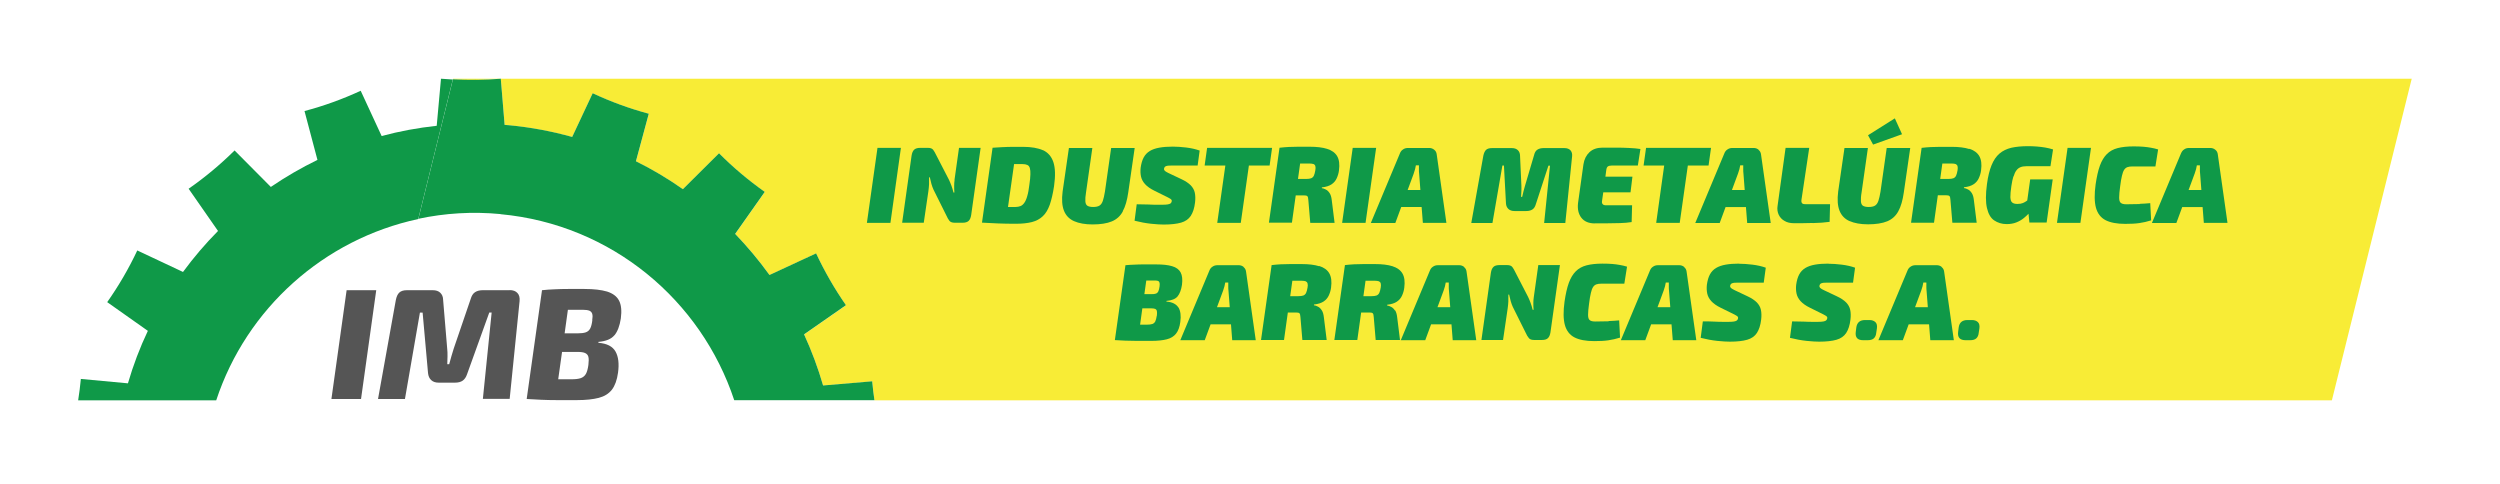 <svg width="222" height="43" viewBox="0 0 222 43" fill="none" xmlns="http://www.w3.org/2000/svg">
<path d="M40.241 6.98L40.221 7.05C41.641 7.13 43.061 7.11 44.471 7L44.811 11.1C44.941 11.11 45.061 11.11 45.191 11.13C47.121 11.31 49.001 11.67 50.811 12.17L52.631 8.29C54.231 9.04 55.901 9.65 57.611 10.11L56.471 14.33C57.931 15.05 59.321 15.88 60.641 16.81L63.851 13.62C65.101 14.88 66.461 16.03 67.911 17.05L65.281 20.78C66.391 21.92 67.411 23.14 68.331 24.43L72.471 22.51C73.211 24.11 74.111 25.66 75.121 27.11L71.401 29.7C72.071 31.16 72.641 32.68 73.091 34.24L77.451 33.87C77.501 34.43 77.571 34.99 77.651 35.55H77.531H207.071L214.161 6.99H40.241V6.98Z" fill="#F8EC36"/>
<path d="M39.16 6.98L38.78 11.17C37.11 11.35 35.48 11.65 33.89 12.08L32.03 8.06C30.43 8.8 28.75 9.41 27.04 9.86L28.19 14.2C26.75 14.9 25.37 15.7 24.05 16.6L20.83 13.36C19.57 14.61 18.2 15.75 16.75 16.76L19.36 20.51C18.24 21.64 17.2 22.86 16.25 24.15L12.19 22.24C11.44 23.84 10.54 25.38 9.52 26.83L13.13 29.38C12.42 30.87 11.83 32.43 11.36 34.04L7.18 33.65C7.12 34.28 7.04 34.92 6.94 35.55H19.2C21.9 27.36 28.79 21.24 37.14 19.45L40.21 7.06C39.85 7.04 39.5 7.02 39.15 6.99L39.16 6.98Z" fill="#0F9948"/>
<path d="M44.45 19.02C54.33 19.94 62.27 26.68 65.2 35.54H77.65C77.57 34.98 77.5 34.42 77.45 33.86L73.09 34.23C72.64 32.67 72.07 31.15 71.4 29.69L75.12 27.1C74.11 25.65 73.22 24.1 72.47 22.5L68.33 24.42C67.4 23.13 66.38 21.91 65.28 20.77L67.91 17.04C66.47 16.02 65.1 14.87 63.85 13.61L60.64 16.8C59.32 15.87 57.93 15.04 56.47 14.32L57.61 10.1C55.9 9.64 54.23 9.03 52.63 8.28L50.81 12.16C49 11.66 47.13 11.3 45.19 11.12C45.06 11.11 44.94 11.1 44.81 11.09L44.47 6.99C43.07 7.11 41.64 7.12 40.22 7.04L37.15 19.43C39.49 18.93 41.95 18.77 44.45 19.01V19.02Z" fill="#0F9948"/>
<path d="M76.981 19.79H79.07L80.001 13.13H77.921L76.981 19.79Z" fill="#0F9948"/>
<path d="M84.77 15.97C84.74 16.16 84.73 16.34 84.73 16.51C84.73 16.68 84.73 16.88 84.75 17.1H84.67C84.61 16.86 84.55 16.65 84.48 16.47C84.41 16.29 84.34 16.11 84.26 15.95L83.14 13.78C83.05 13.59 82.96 13.43 82.87 13.31C82.78 13.19 82.63 13.13 82.41 13.13H81.72C81.48 13.13 81.3 13.18 81.18 13.29C81.06 13.4 80.99 13.57 80.95 13.81L80.11 19.78H82.03L82.44 16.98C82.47 16.77 82.49 16.56 82.5 16.36C82.5 16.16 82.5 15.95 82.5 15.75H82.57C82.61 15.95 82.66 16.14 82.71 16.33C82.76 16.52 82.83 16.69 82.9 16.85L84.04 19.14C84.13 19.34 84.22 19.5 84.31 19.61C84.4 19.72 84.56 19.78 84.78 19.78H85.47C85.71 19.78 85.89 19.73 86.01 19.62C86.13 19.51 86.2 19.34 86.24 19.1L87.08 13.13H85.16L84.76 15.97H84.77Z" fill="#0F9948"/>
<path d="M92.61 13.34C92.16 13.14 91.57 13.04 90.85 13.04C90.52 13.04 90.19 13.04 89.87 13.04C89.55 13.04 89.24 13.06 88.95 13.07C88.66 13.09 88.39 13.1 88.14 13.12L87.2 19.77C87.64 19.8 88.11 19.82 88.59 19.84C89.07 19.86 89.61 19.87 90.19 19.87C90.77 19.87 91.23 19.82 91.63 19.72C92.02 19.62 92.35 19.44 92.6 19.2C92.86 18.96 93.06 18.62 93.22 18.18C93.37 17.74 93.5 17.19 93.6 16.53C93.73 15.62 93.71 14.91 93.54 14.4C93.37 13.89 93.06 13.54 92.61 13.33V13.34ZM91.5 15.47C91.5 15.71 91.46 16.01 91.41 16.39C91.36 16.81 91.3 17.15 91.22 17.41C91.15 17.67 91.06 17.87 90.96 18.01C90.86 18.15 90.75 18.25 90.62 18.3C90.49 18.35 90.34 18.38 90.18 18.38C89.95 18.38 89.73 18.38 89.51 18.38L90.05 14.57C90.05 14.57 90.09 14.57 90.11 14.57H90.79C90.98 14.57 91.12 14.6 91.23 14.65C91.34 14.7 91.41 14.79 91.45 14.93C91.49 15.07 91.51 15.25 91.5 15.49V15.47Z" fill="#0F9948"/>
<path d="M99.7 18.76C99.93 18.35 100.09 17.78 100.19 17.08L100.76 13.14H98.67L98.12 17.01C98.06 17.36 98 17.64 97.93 17.84C97.86 18.04 97.76 18.18 97.63 18.26C97.5 18.34 97.31 18.38 97.07 18.38C96.84 18.38 96.67 18.34 96.56 18.27C96.45 18.2 96.39 18.06 96.38 17.87C96.37 17.68 96.38 17.42 96.44 17.08L97 13.14H94.92L94.36 17.01C94.27 17.72 94.31 18.28 94.48 18.71C94.65 19.14 94.95 19.45 95.38 19.64C95.81 19.83 96.36 19.93 97.03 19.93C97.7 19.93 98.31 19.84 98.73 19.66C99.16 19.48 99.49 19.18 99.71 18.77L99.7 18.76Z" fill="#0F9948"/>
<path d="M103.95 18.06C103.9 18.1 103.81 18.13 103.7 18.15C103.59 18.17 103.43 18.18 103.23 18.18C103.15 18.18 102.99 18.18 102.78 18.18C102.56 18.18 102.29 18.18 101.98 18.16C101.66 18.16 101.32 18.14 100.94 18.14L100.75 19.6C101.26 19.73 101.75 19.82 102.22 19.87C102.69 19.92 103.07 19.94 103.34 19.94C103.98 19.94 104.5 19.88 104.88 19.77C105.26 19.66 105.55 19.46 105.74 19.17C105.93 18.88 106.06 18.49 106.12 17.98C106.16 17.65 106.15 17.36 106.1 17.12C106.05 16.87 105.92 16.65 105.74 16.46C105.55 16.27 105.28 16.08 104.91 15.91L103.79 15.38C103.66 15.32 103.56 15.26 103.5 15.22C103.44 15.18 103.4 15.13 103.38 15.09C103.36 15.05 103.36 15 103.37 14.96C103.38 14.91 103.4 14.87 103.43 14.83C103.46 14.79 103.5 14.77 103.55 14.75C103.6 14.73 103.67 14.72 103.74 14.71C103.82 14.71 103.91 14.7 104.02 14.7C104.3 14.7 104.58 14.7 104.86 14.7C105.14 14.7 105.41 14.7 105.67 14.7C105.93 14.7 106.16 14.7 106.35 14.7L106.53 13.37C106.16 13.24 105.76 13.15 105.34 13.1C104.92 13.05 104.52 13.02 104.15 13.02C103.7 13.02 103.3 13.05 102.96 13.11C102.62 13.17 102.33 13.27 102.1 13.41C101.87 13.55 101.69 13.74 101.56 13.98C101.43 14.22 101.34 14.53 101.29 14.9C101.26 15.17 101.27 15.43 101.32 15.67C101.37 15.91 101.49 16.14 101.68 16.35C101.87 16.56 102.15 16.76 102.52 16.94L103.73 17.54C103.82 17.59 103.89 17.63 103.94 17.66C103.99 17.7 104.03 17.73 104.04 17.77C104.06 17.81 104.06 17.86 104.04 17.91C104.03 17.97 103.99 18.03 103.94 18.07L103.95 18.06Z" fill="#0F9948"/>
<path d="M108.091 19.79H110.181L110.901 14.7H112.741L112.961 13.13H111.121H109.031H107.191L106.971 14.7H108.811L108.091 19.79Z" fill="#0F9948"/>
<path d="M114.721 19.79L115.061 17.35C115.281 17.35 115.521 17.35 115.791 17.35C115.941 17.35 116.041 17.37 116.091 17.42C116.141 17.47 116.171 17.58 116.181 17.77L116.351 19.79H118.511L118.261 17.78C118.231 17.51 118.171 17.3 118.071 17.15C117.971 17 117.861 16.89 117.731 16.83C117.601 16.76 117.491 16.72 117.381 16.71V16.64C117.751 16.6 118.031 16.51 118.241 16.37C118.451 16.23 118.601 16.05 118.701 15.83C118.801 15.61 118.871 15.38 118.901 15.13C118.971 14.6 118.921 14.18 118.741 13.87C118.561 13.56 118.261 13.35 117.851 13.22C117.441 13.09 116.921 13.03 116.311 13.03C115.911 13.03 115.551 13.03 115.261 13.03C114.961 13.03 114.691 13.04 114.441 13.05C114.191 13.06 113.911 13.09 113.621 13.12L112.681 19.77H114.721V19.79ZM116.641 14.56C116.721 14.6 116.781 14.66 116.801 14.75C116.831 14.84 116.831 14.96 116.801 15.12C116.771 15.33 116.721 15.48 116.671 15.6C116.621 15.71 116.531 15.79 116.431 15.83C116.321 15.87 116.171 15.89 115.981 15.89H115.261L115.451 14.52C115.701 14.52 115.971 14.52 116.271 14.52C116.431 14.52 116.551 14.54 116.641 14.57V14.56Z" fill="#0F9948"/>
<path d="M122.201 13.13H120.121L119.181 19.79H121.261L122.201 13.13Z" fill="#0F9948"/>
<path d="M123.91 19.79L124.43 18.38H126.24L126.35 19.79H128.44L127.58 13.71C127.56 13.54 127.49 13.4 127.36 13.3C127.23 13.19 127.08 13.14 126.92 13.14H125.03C124.86 13.14 124.71 13.18 124.59 13.27C124.46 13.35 124.36 13.48 124.3 13.65L121.73 19.8H123.9L123.91 19.79ZM125.54 15.4C125.59 15.27 125.63 15.14 125.66 15.02C125.69 14.89 125.71 14.78 125.73 14.68H126C126 14.8 126 14.92 126 15.05C126 15.18 126 15.3 126.02 15.43L126.13 16.87H125L125.54 15.41V15.4Z" fill="#0F9948"/>
<path d="M133.4 14.7H133.55L133.73 18.06C133.74 18.27 133.82 18.44 133.95 18.56C134.08 18.68 134.26 18.74 134.48 18.74H135.54C135.76 18.74 135.94 18.69 136.08 18.6C136.22 18.51 136.32 18.35 136.38 18.14L137.5 14.71H137.64L137.12 19.8H139L139.6 13.91C139.63 13.67 139.58 13.49 139.46 13.35C139.34 13.22 139.16 13.15 138.92 13.15H137.06C136.84 13.15 136.66 13.2 136.52 13.29C136.38 13.38 136.28 13.54 136.23 13.76L135.42 16.5C135.37 16.66 135.33 16.82 135.29 16.97C135.25 17.12 135.21 17.29 135.17 17.48H135.07C135.08 17.31 135.09 17.14 135.1 16.97C135.11 16.8 135.1 16.64 135.1 16.48L134.98 13.84C134.98 13.62 134.91 13.45 134.78 13.33C134.65 13.21 134.48 13.15 134.26 13.15H132.49C132.25 13.15 132.08 13.2 131.96 13.31C131.85 13.42 131.77 13.59 131.72 13.83L130.65 19.8H132.53L133.41 14.71L133.4 14.7Z" fill="#0F9948"/>
<path d="M141.63 19.83C141.98 19.83 142.34 19.83 142.73 19.83C143.12 19.83 143.49 19.82 143.87 19.81C144.24 19.8 144.58 19.77 144.89 19.72L144.93 18.23H142.62C142.48 18.23 142.38 18.2 142.32 18.13C142.26 18.07 142.24 17.97 142.26 17.85L142.37 17.08H144.79L144.96 15.69H142.56L142.64 15.08C142.66 14.93 142.71 14.83 142.78 14.78C142.85 14.73 142.97 14.7 143.13 14.7H145.44L145.67 13.23C145.37 13.19 145.04 13.15 144.67 13.14C144.3 13.12 143.91 13.11 143.51 13.11C143.11 13.11 142.71 13.11 142.32 13.11C141.83 13.11 141.44 13.24 141.15 13.51C140.86 13.78 140.68 14.14 140.61 14.59L140.13 18.03C140.07 18.56 140.16 18.99 140.42 19.33C140.68 19.67 141.08 19.84 141.63 19.84V19.83Z" fill="#0F9948"/>
<path d="M147.07 19.79H149.16L149.88 14.7H151.72L151.94 13.13H150.1H148H146.17L145.95 14.7H147.78L147.07 19.79Z" fill="#0F9948"/>
<path d="M156.17 13.3C156.04 13.19 155.89 13.14 155.73 13.14H153.84C153.67 13.14 153.53 13.18 153.4 13.27C153.27 13.35 153.17 13.48 153.11 13.65L150.54 19.8H152.71L153.23 18.39H155.04L155.15 19.8H157.24L156.38 13.72C156.36 13.55 156.29 13.41 156.16 13.31L156.17 13.3ZM153.8 16.86L154.34 15.4C154.39 15.27 154.43 15.14 154.46 15.02C154.49 14.89 154.51 14.78 154.53 14.68H154.8C154.8 14.8 154.8 14.92 154.8 15.05C154.8 15.18 154.8 15.3 154.82 15.43L154.93 16.87H153.8V16.86Z" fill="#0F9948"/>
<path d="M160.96 19.81C161.53 19.8 162.03 19.76 162.47 19.7L162.51 18.13H160.31C160.16 18.13 160.06 18.1 160.02 18.04C159.97 17.98 159.95 17.88 159.97 17.74L160.66 13.13H158.56L157.85 18.27C157.8 18.57 157.84 18.83 157.95 19.07C158.06 19.3 158.23 19.49 158.47 19.62C158.7 19.76 158.98 19.82 159.3 19.82C159.85 19.82 160.41 19.82 160.98 19.8L160.96 19.81Z" fill="#0F9948"/>
<path d="M164.24 19.63C164.67 19.82 165.22 19.92 165.89 19.92C166.56 19.92 167.16 19.83 167.59 19.65C168.02 19.47 168.35 19.17 168.57 18.76C168.8 18.35 168.96 17.78 169.06 17.08L169.63 13.14H167.54L166.99 17.01C166.93 17.36 166.87 17.64 166.8 17.84C166.73 18.04 166.63 18.18 166.5 18.26C166.37 18.34 166.18 18.38 165.94 18.38C165.71 18.38 165.54 18.34 165.43 18.27C165.32 18.2 165.26 18.06 165.25 17.87C165.24 17.68 165.25 17.42 165.31 17.08L165.87 13.14H163.79L163.23 17.01C163.14 17.72 163.18 18.28 163.35 18.71C163.52 19.14 163.82 19.45 164.25 19.64L164.24 19.63Z" fill="#0F9948"/>
<path d="M168.901 11.92L168.261 10.51L165.881 12.01L166.331 12.84L168.901 11.92Z" fill="#0F9948"/>
<path d="M174.86 13.23C174.45 13.1 173.93 13.04 173.32 13.04C172.92 13.04 172.57 13.04 172.27 13.04C171.97 13.04 171.7 13.05 171.45 13.06C171.2 13.07 170.92 13.1 170.64 13.13L169.7 19.78H171.74L172.08 17.34C172.3 17.34 172.54 17.34 172.81 17.34C172.96 17.34 173.06 17.36 173.11 17.41C173.16 17.46 173.19 17.57 173.2 17.76L173.37 19.78H175.53L175.28 17.77C175.25 17.5 175.19 17.29 175.09 17.14C174.99 16.99 174.88 16.88 174.75 16.82C174.62 16.75 174.51 16.71 174.4 16.7V16.63C174.77 16.59 175.05 16.5 175.26 16.36C175.47 16.22 175.62 16.04 175.72 15.82C175.82 15.6 175.89 15.37 175.92 15.12C175.99 14.59 175.94 14.17 175.76 13.86C175.58 13.55 175.28 13.34 174.87 13.21L174.86 13.23ZM173.83 15.12C173.8 15.33 173.75 15.48 173.7 15.6C173.65 15.71 173.56 15.79 173.46 15.83C173.35 15.87 173.2 15.89 173.01 15.89H172.29L172.48 14.52C172.73 14.52 173 14.52 173.3 14.52C173.46 14.52 173.58 14.54 173.67 14.57C173.75 14.61 173.81 14.67 173.83 14.76C173.85 14.85 173.86 14.97 173.83 15.13V15.12Z" fill="#0F9948"/>
<path d="M178.801 15.68C178.871 15.45 178.951 15.27 179.051 15.14C179.151 15 179.271 14.91 179.411 14.85C179.551 14.79 179.731 14.76 179.941 14.76C180.221 14.76 180.481 14.76 180.711 14.76C180.941 14.76 181.171 14.76 181.391 14.76C181.611 14.76 181.841 14.76 182.081 14.76L182.311 13.27C182.081 13.2 181.851 13.14 181.611 13.1C181.371 13.06 181.121 13.03 180.861 13.01C180.611 12.99 180.351 12.98 180.081 12.98C179.511 12.98 179.021 13.03 178.611 13.12C178.201 13.22 177.841 13.39 177.551 13.64C177.261 13.89 177.031 14.23 176.851 14.67C176.671 15.11 176.531 15.67 176.441 16.36C176.321 17.25 176.321 17.95 176.441 18.47C176.561 18.99 176.771 19.36 177.081 19.57C177.391 19.78 177.761 19.9 178.191 19.9C178.511 19.9 178.801 19.85 179.051 19.75C179.301 19.65 179.531 19.52 179.721 19.36C179.881 19.23 180.011 19.11 180.131 18.98L180.211 19.76H181.741L182.281 15.93H180.281L180.021 17.8C180.021 17.8 179.971 17.83 179.941 17.86C179.861 17.92 179.751 17.98 179.631 18.03C179.511 18.08 179.351 18.11 179.151 18.11C178.941 18.11 178.781 18.07 178.681 17.98C178.581 17.9 178.531 17.74 178.521 17.51C178.521 17.28 178.541 16.94 178.611 16.51C178.661 16.17 178.721 15.88 178.791 15.66L178.801 15.68Z" fill="#0F9948"/>
<path d="M182.66 19.79H184.74L185.68 13.13H183.6L182.66 19.79Z" fill="#0F9948"/>
<path d="M190.021 18.12C189.711 18.13 189.311 18.14 188.821 18.14C188.581 18.14 188.421 18.1 188.321 18.01C188.221 17.93 188.181 17.77 188.181 17.54C188.181 17.31 188.211 16.97 188.271 16.54C188.321 16.15 188.371 15.83 188.431 15.6C188.481 15.37 188.551 15.19 188.631 15.07C188.711 14.95 188.811 14.88 188.921 14.84C189.041 14.8 189.181 14.78 189.351 14.78C189.651 14.78 189.901 14.78 190.121 14.78C190.341 14.78 190.551 14.78 190.751 14.78C190.951 14.78 191.171 14.78 191.401 14.78L191.641 13.27C191.431 13.21 191.221 13.15 191.011 13.12C190.801 13.08 190.571 13.05 190.331 13.03C190.081 13.01 189.791 13 189.461 13C188.911 13 188.441 13.05 188.051 13.15C187.661 13.25 187.341 13.43 187.091 13.68C186.841 13.93 186.631 14.27 186.471 14.71C186.311 15.15 186.191 15.7 186.091 16.37C185.971 17.24 185.981 17.94 186.121 18.45C186.261 18.96 186.551 19.33 186.971 19.55C187.401 19.77 187.981 19.88 188.721 19.88C189.211 19.88 189.631 19.86 189.971 19.81C190.321 19.76 190.671 19.68 191.021 19.57L190.941 18.04C190.631 18.07 190.321 18.09 190.001 18.1L190.021 18.12Z" fill="#0F9948"/>
<path d="M195.711 19.79H197.801L196.941 13.71C196.921 13.54 196.851 13.4 196.721 13.3C196.591 13.19 196.441 13.14 196.281 13.14H194.391C194.221 13.14 194.071 13.18 193.951 13.27C193.821 13.35 193.731 13.48 193.661 13.65L191.091 19.8H193.261L193.781 18.39H195.591L195.701 19.8L195.711 19.79ZM194.351 16.86L194.891 15.4C194.941 15.27 194.981 15.14 195.011 15.02C195.041 14.89 195.061 14.78 195.081 14.68H195.351C195.351 14.8 195.351 14.92 195.351 15.05C195.351 15.18 195.351 15.3 195.371 15.43L195.481 16.87H194.351V16.86Z" fill="#0F9948"/>
<path d="M104.65 27.32C104.46 27.01 104.11 26.82 103.58 26.78V26.72C104.05 26.68 104.38 26.55 104.57 26.32C104.76 26.09 104.89 25.74 104.96 25.29C105.02 24.82 104.98 24.45 104.84 24.19C104.7 23.93 104.44 23.74 104.09 23.64C103.73 23.53 103.26 23.48 102.67 23.48C102.28 23.48 101.94 23.48 101.63 23.48C101.32 23.48 101.03 23.48 100.76 23.5C100.49 23.5 100.22 23.53 99.94 23.55L99 30.2C99.31 30.22 99.63 30.24 99.93 30.25C100.24 30.26 100.57 30.27 100.94 30.27C101.31 30.27 101.74 30.27 102.25 30.27C102.8 30.27 103.26 30.22 103.61 30.13C103.97 30.04 104.24 29.87 104.43 29.63C104.62 29.39 104.75 29.05 104.81 28.6C104.89 28.05 104.83 27.61 104.65 27.3V27.32ZM102.72 28.04C102.69 28.26 102.64 28.42 102.59 28.54C102.53 28.65 102.45 28.73 102.33 28.77C102.21 28.81 102.05 28.83 101.85 28.83C101.65 28.83 101.44 28.83 101.24 28.83L101.44 27.38H102.22C102.38 27.38 102.5 27.4 102.58 27.43C102.66 27.47 102.71 27.53 102.73 27.62C102.75 27.71 102.75 27.85 102.73 28.03L102.72 28.04ZM102.97 25.43C102.94 25.62 102.91 25.77 102.86 25.87C102.81 25.97 102.74 26.04 102.65 26.07C102.56 26.11 102.43 26.12 102.26 26.12H101.62L101.79 24.91H102.6C102.72 24.91 102.8 24.93 102.86 24.96C102.92 24.99 102.95 25.05 102.97 25.12C102.99 25.19 102.98 25.3 102.97 25.42V25.43Z" fill="#0F9948"/>
<path d="M110.441 23.71C110.311 23.6 110.161 23.55 110.001 23.55H108.111C107.941 23.55 107.801 23.59 107.671 23.68C107.541 23.76 107.441 23.89 107.381 24.06L104.811 30.21H106.981L107.501 28.8H109.311L109.421 30.21H111.511L110.651 24.13C110.631 23.96 110.561 23.82 110.431 23.72L110.441 23.71ZM108.071 27.27L108.611 25.81C108.661 25.68 108.701 25.55 108.731 25.43C108.761 25.3 108.781 25.19 108.801 25.09H109.071C109.071 25.21 109.071 25.33 109.071 25.46C109.071 25.59 109.071 25.71 109.091 25.84L109.201 27.28H108.071V27.27Z" fill="#0F9948"/>
<path d="M117.14 23.64C116.73 23.51 116.21 23.45 115.6 23.45C115.2 23.45 114.85 23.45 114.55 23.45C114.25 23.45 113.98 23.46 113.73 23.47C113.48 23.48 113.2 23.51 112.92 23.54L111.98 30.19H114.02L114.36 27.75C114.58 27.75 114.82 27.75 115.09 27.75C115.24 27.75 115.34 27.77 115.39 27.82C115.44 27.87 115.47 27.98 115.48 28.17L115.65 30.19H117.81L117.56 28.18C117.53 27.91 117.47 27.7 117.37 27.55C117.27 27.4 117.16 27.29 117.03 27.23C116.9 27.16 116.79 27.12 116.68 27.11V27.04C117.05 27 117.33 26.91 117.54 26.77C117.75 26.63 117.9 26.45 118 26.23C118.1 26.01 118.17 25.78 118.2 25.53C118.27 25 118.22 24.58 118.04 24.27C117.86 23.96 117.56 23.75 117.15 23.62L117.14 23.64ZM116.11 25.53C116.08 25.74 116.03 25.89 115.98 26.01C115.93 26.12 115.84 26.2 115.74 26.24C115.63 26.28 115.48 26.3 115.29 26.3H114.57L114.76 24.93C115.01 24.93 115.28 24.93 115.58 24.93C115.74 24.93 115.86 24.95 115.95 24.98C116.03 25.02 116.09 25.08 116.11 25.17C116.14 25.26 116.14 25.38 116.11 25.54V25.53Z" fill="#0F9948"/>
<path d="M123.87 27.57C123.77 27.42 123.66 27.31 123.53 27.25C123.4 27.18 123.29 27.14 123.18 27.13V27.06C123.55 27.02 123.83 26.93 124.04 26.79C124.25 26.65 124.4 26.47 124.5 26.25C124.6 26.03 124.67 25.8 124.7 25.55C124.77 25.02 124.72 24.6 124.54 24.29C124.36 23.98 124.06 23.77 123.65 23.64C123.24 23.51 122.72 23.45 122.11 23.45C121.71 23.45 121.36 23.45 121.06 23.45C120.76 23.45 120.49 23.46 120.24 23.47C119.99 23.48 119.71 23.51 119.43 23.54L118.49 30.19H120.53L120.87 27.75C121.09 27.75 121.33 27.75 121.6 27.75C121.75 27.75 121.85 27.77 121.9 27.82C121.95 27.87 121.98 27.98 121.99 28.17L122.16 30.19H124.32L124.07 28.18C124.04 27.91 123.98 27.7 123.88 27.55L123.87 27.57ZM122.61 25.53C122.58 25.74 122.53 25.89 122.48 26.01C122.43 26.12 122.34 26.2 122.24 26.24C122.13 26.28 121.98 26.3 121.79 26.3H121.07L121.26 24.93C121.51 24.93 121.78 24.93 122.08 24.93C122.24 24.93 122.36 24.95 122.45 24.98C122.53 25.02 122.59 25.08 122.61 25.17C122.63 25.26 122.64 25.38 122.61 25.54V25.53Z" fill="#0F9948"/>
<path d="M130.021 23.71C129.891 23.6 129.741 23.55 129.581 23.55H127.691C127.521 23.55 127.381 23.59 127.251 23.68C127.121 23.76 127.021 23.89 126.961 24.06L124.391 30.21H126.561L127.081 28.8H128.891L129.001 30.21H131.091L130.231 24.13C130.211 23.96 130.141 23.82 130.011 23.72L130.021 23.71ZM127.651 27.27L128.191 25.81C128.241 25.68 128.281 25.55 128.311 25.43C128.341 25.3 128.361 25.19 128.381 25.09H128.651C128.651 25.21 128.651 25.33 128.651 25.46C128.651 25.59 128.651 25.71 128.671 25.84L128.781 27.28H127.651V27.27Z" fill="#0F9948"/>
<path d="M136.201 26.38C136.171 26.57 136.161 26.75 136.161 26.92C136.161 27.09 136.161 27.29 136.181 27.51H136.101C136.041 27.27 135.981 27.06 135.911 26.88C135.841 26.7 135.771 26.52 135.691 26.36L134.571 24.19C134.481 24 134.391 23.84 134.301 23.72C134.211 23.6 134.061 23.54 133.841 23.54H133.151C132.911 23.54 132.731 23.59 132.621 23.7C132.501 23.81 132.431 23.98 132.391 24.22L131.551 30.19H133.471L133.881 27.39C133.911 27.18 133.931 26.97 133.941 26.77C133.941 26.57 133.941 26.36 133.941 26.16H134.011C134.051 26.36 134.101 26.55 134.151 26.74C134.201 26.93 134.271 27.1 134.341 27.26L135.481 29.55C135.571 29.75 135.661 29.91 135.761 30.02C135.851 30.14 136.011 30.19 136.231 30.19H136.921C137.161 30.19 137.341 30.14 137.451 30.03C137.571 29.92 137.641 29.75 137.681 29.51L138.521 23.54H136.601L136.201 26.38Z" fill="#0F9948"/>
<path d="M142.861 28.53C142.541 28.54 142.151 28.55 141.661 28.55C141.421 28.55 141.251 28.51 141.161 28.42C141.061 28.34 141.021 28.18 141.021 27.95C141.021 27.72 141.051 27.38 141.111 26.95C141.161 26.56 141.211 26.24 141.271 26.01C141.321 25.78 141.391 25.6 141.471 25.48C141.551 25.36 141.651 25.29 141.761 25.25C141.881 25.21 142.021 25.19 142.191 25.19C142.491 25.19 142.741 25.19 142.961 25.19C143.181 25.19 143.391 25.19 143.591 25.19C143.791 25.19 144.011 25.19 144.241 25.19L144.481 23.68C144.271 23.62 144.061 23.56 143.851 23.53C143.641 23.49 143.411 23.46 143.171 23.44C142.921 23.42 142.631 23.41 142.301 23.41C141.751 23.41 141.281 23.46 140.891 23.56C140.501 23.66 140.181 23.84 139.931 24.09C139.681 24.34 139.471 24.68 139.311 25.12C139.151 25.56 139.031 26.11 138.931 26.78C138.811 27.65 138.821 28.35 138.961 28.86C139.101 29.37 139.391 29.74 139.811 29.96C140.241 30.18 140.821 30.29 141.561 30.29C142.051 30.29 142.471 30.27 142.811 30.22C143.161 30.17 143.511 30.09 143.861 29.98L143.781 28.45C143.471 28.48 143.161 28.5 142.841 28.51L142.861 28.53Z" fill="#0F9948"/>
<path d="M149.561 23.71C149.431 23.6 149.281 23.55 149.121 23.55H147.231C147.061 23.55 146.921 23.59 146.791 23.68C146.661 23.76 146.561 23.89 146.501 24.06L143.931 30.21H146.101L146.621 28.8H148.431L148.541 30.21H150.631L149.771 24.13C149.751 23.96 149.681 23.82 149.551 23.72L149.561 23.71ZM147.191 27.27L147.731 25.81C147.781 25.68 147.821 25.55 147.851 25.43C147.881 25.3 147.901 25.19 147.921 25.09H148.191C148.191 25.21 148.191 25.33 148.191 25.46C148.191 25.59 148.191 25.71 148.211 25.84L148.321 27.28H147.191V27.27Z" fill="#0F9948"/>
<path d="M154.43 23.41C153.98 23.41 153.581 23.44 153.241 23.5C152.901 23.56 152.611 23.66 152.381 23.8C152.151 23.94 151.97 24.13 151.84 24.37C151.71 24.61 151.621 24.92 151.571 25.29C151.541 25.56 151.551 25.82 151.601 26.06C151.651 26.3 151.771 26.53 151.961 26.74C152.151 26.95 152.431 27.15 152.801 27.33L154.021 27.93C154.111 27.98 154.18 28.02 154.23 28.05C154.28 28.09 154.321 28.12 154.331 28.16C154.341 28.2 154.351 28.25 154.331 28.3C154.321 28.36 154.28 28.42 154.23 28.46C154.18 28.5 154.09 28.53 153.98 28.55C153.87 28.57 153.71 28.58 153.51 28.58C153.43 28.58 153.281 28.58 153.061 28.58C152.841 28.58 152.571 28.58 152.251 28.56C151.931 28.54 151.591 28.54 151.211 28.54L151.021 30C151.531 30.13 152.021 30.22 152.491 30.27C152.961 30.32 153.341 30.34 153.611 30.34C154.251 30.34 154.77 30.28 155.15 30.17C155.53 30.06 155.82 29.86 156.01 29.57C156.2 29.28 156.331 28.89 156.391 28.38C156.431 28.05 156.42 27.76 156.37 27.52C156.32 27.27 156.19 27.05 156.01 26.86C155.82 26.67 155.55 26.48 155.18 26.31L154.061 25.78C153.931 25.72 153.841 25.66 153.771 25.62C153.711 25.58 153.67 25.53 153.65 25.49C153.63 25.45 153.631 25.4 153.641 25.36C153.651 25.31 153.671 25.27 153.701 25.23C153.731 25.19 153.771 25.17 153.821 25.15C153.871 25.13 153.94 25.12 154.01 25.11C154.09 25.11 154.18 25.1 154.29 25.1C154.57 25.1 154.851 25.1 155.131 25.1C155.411 25.1 155.681 25.1 155.941 25.1C156.201 25.1 156.43 25.1 156.62 25.1L156.801 23.77C156.431 23.64 156.031 23.55 155.611 23.5C155.191 23.45 154.791 23.42 154.421 23.42L154.43 23.41Z" fill="#0F9948"/>
<path d="M162.36 23.41C161.91 23.41 161.51 23.44 161.17 23.5C160.83 23.56 160.54 23.66 160.31 23.8C160.08 23.94 159.9 24.13 159.77 24.37C159.64 24.61 159.55 24.92 159.5 25.29C159.47 25.56 159.48 25.82 159.53 26.06C159.58 26.3 159.7 26.53 159.89 26.74C160.08 26.95 160.36 27.15 160.73 27.33L161.94 27.93C162.03 27.98 162.1 28.02 162.15 28.05C162.2 28.09 162.24 28.12 162.25 28.16C162.27 28.2 162.27 28.25 162.25 28.3C162.24 28.36 162.2 28.42 162.15 28.46C162.1 28.5 162.01 28.53 161.9 28.55C161.79 28.57 161.63 28.58 161.43 28.58C161.35 28.58 161.19 28.58 160.98 28.58C160.76 28.58 160.49 28.58 160.18 28.56C159.86 28.56 159.52 28.54 159.14 28.54L158.95 30C159.46 30.13 159.95 30.22 160.42 30.27C160.89 30.32 161.27 30.34 161.54 30.34C162.18 30.34 162.7 30.28 163.08 30.17C163.46 30.06 163.75 29.86 163.94 29.57C164.13 29.28 164.26 28.89 164.32 28.38C164.36 28.05 164.35 27.76 164.3 27.52C164.25 27.27 164.12 27.05 163.94 26.86C163.75 26.67 163.48 26.48 163.11 26.31L161.99 25.78C161.86 25.72 161.76 25.66 161.7 25.62C161.64 25.58 161.6 25.53 161.58 25.49C161.56 25.45 161.56 25.4 161.57 25.36C161.58 25.31 161.6 25.27 161.63 25.23C161.66 25.19 161.7 25.17 161.75 25.15C161.8 25.13 161.87 25.12 161.94 25.11C162.02 25.11 162.11 25.1 162.22 25.1C162.5 25.1 162.78 25.1 163.06 25.1C163.34 25.1 163.61 25.1 163.87 25.1C164.13 25.1 164.36 25.1 164.55 25.1L164.73 23.77C164.36 23.64 163.96 23.55 163.54 23.5C163.12 23.45 162.72 23.42 162.35 23.42L162.36 23.41Z" fill="#0F9948"/>
<path d="M166.011 28.42H165.621C165.161 28.42 164.901 28.64 164.841 29.08L164.791 29.48C164.731 29.97 164.951 30.21 165.451 30.21H165.841C166.081 30.21 166.271 30.16 166.391 30.05C166.511 29.94 166.591 29.78 166.611 29.55L166.671 29.15C166.701 28.91 166.661 28.72 166.531 28.6C166.401 28.48 166.231 28.42 166.001 28.42H166.011Z" fill="#0F9948"/>
<path d="M172.431 23.71C172.301 23.6 172.151 23.55 171.991 23.55H170.101C169.931 23.55 169.791 23.59 169.661 23.68C169.531 23.76 169.431 23.89 169.371 24.06L166.801 30.21H168.971L169.491 28.8H171.301L171.411 30.21H173.501L172.641 24.13C172.621 23.96 172.551 23.82 172.421 23.72L172.431 23.71ZM170.061 27.27L170.601 25.81C170.651 25.68 170.691 25.55 170.721 25.43C170.751 25.3 170.771 25.19 170.791 25.09H171.061C171.061 25.21 171.061 25.33 171.061 25.46C171.061 25.59 171.061 25.71 171.081 25.84L171.191 27.28H170.061V27.27Z" fill="#0F9948"/>
<path d="M175.101 28.42H174.711C174.251 28.42 173.991 28.64 173.931 29.08L173.881 29.48C173.821 29.97 174.041 30.21 174.551 30.21H174.941C175.181 30.21 175.371 30.16 175.491 30.05C175.611 29.94 175.691 29.78 175.711 29.55L175.771 29.15C175.801 28.91 175.761 28.72 175.631 28.6C175.501 28.48 175.331 28.42 175.101 28.42Z" fill="#0F9948"/>
<path d="M29.43 35.43H32.06L33.41 25.77H30.78L29.43 35.43Z" fill="#555555"/>
<path d="M45.259 25.77H42.869C42.589 25.77 42.359 25.83 42.179 25.95C41.999 26.07 41.879 26.27 41.799 26.54L40.289 30.96C40.219 31.18 40.159 31.41 40.089 31.62C40.019 31.84 39.959 32.08 39.889 32.34H39.719C39.719 32.1 39.739 31.86 39.739 31.63C39.739 31.4 39.739 31.16 39.709 30.93L39.349 26.63C39.349 26.35 39.249 26.14 39.089 25.99C38.929 25.84 38.709 25.77 38.429 25.77H36.129C35.829 25.77 35.609 25.84 35.459 25.98C35.309 26.12 35.209 26.34 35.149 26.65L33.569 35.43H35.959L37.289 27.76H37.529L38.009 33.13C38.039 33.4 38.129 33.61 38.299 33.76C38.459 33.91 38.679 33.98 38.959 33.98H40.399C40.689 33.98 40.919 33.92 41.089 33.8C41.259 33.68 41.389 33.49 41.479 33.22L43.449 27.75H43.659L42.879 35.42H45.259L46.139 26.74C46.169 26.43 46.109 26.19 45.949 26.02C45.799 25.85 45.559 25.76 45.259 25.76V25.77Z" fill="#555555"/>
<path d="M54.559 29.78C54.84 29.44 55.029 28.94 55.13 28.28C55.219 27.6 55.169 27.07 54.969 26.69C54.77 26.31 54.41 26.05 53.91 25.89C53.4 25.74 52.73 25.66 51.9 25.66C51.359 25.66 50.88 25.66 50.45 25.66C50.029 25.66 49.63 25.67 49.26 25.69C48.889 25.7 48.52 25.73 48.13 25.77L46.77 35.43C47.209 35.46 47.639 35.48 48.059 35.5C48.48 35.52 48.94 35.53 49.45 35.53C49.95 35.53 50.55 35.53 51.239 35.53C52.02 35.53 52.669 35.46 53.169 35.33C53.669 35.2 54.059 34.96 54.34 34.6C54.609 34.25 54.789 33.75 54.88 33.1C54.989 32.31 54.919 31.68 54.66 31.22C54.4 30.76 53.9 30.5 53.139 30.44V30.36C53.809 30.3 54.279 30.11 54.559 29.77V29.78ZM52.249 32.41C52.2 32.76 52.13 33.02 52.029 33.2C51.929 33.38 51.77 33.51 51.569 33.58C51.359 33.65 51.09 33.68 50.739 33.68C50.33 33.68 49.94 33.68 49.569 33.68L49.91 31.25H51.27C51.58 31.25 51.809 31.28 51.959 31.35C52.109 31.42 52.209 31.53 52.249 31.69C52.289 31.85 52.289 32.09 52.249 32.41ZM52.599 28.44C52.559 28.76 52.499 29 52.41 29.17C52.319 29.34 52.19 29.45 52.02 29.51C51.849 29.57 51.62 29.6 51.319 29.6H50.139L50.429 27.51H51.779C52.02 27.51 52.209 27.54 52.34 27.59C52.469 27.65 52.55 27.74 52.59 27.87C52.63 28 52.63 28.19 52.59 28.43L52.599 28.44Z" fill="#555555"/>
</svg>

